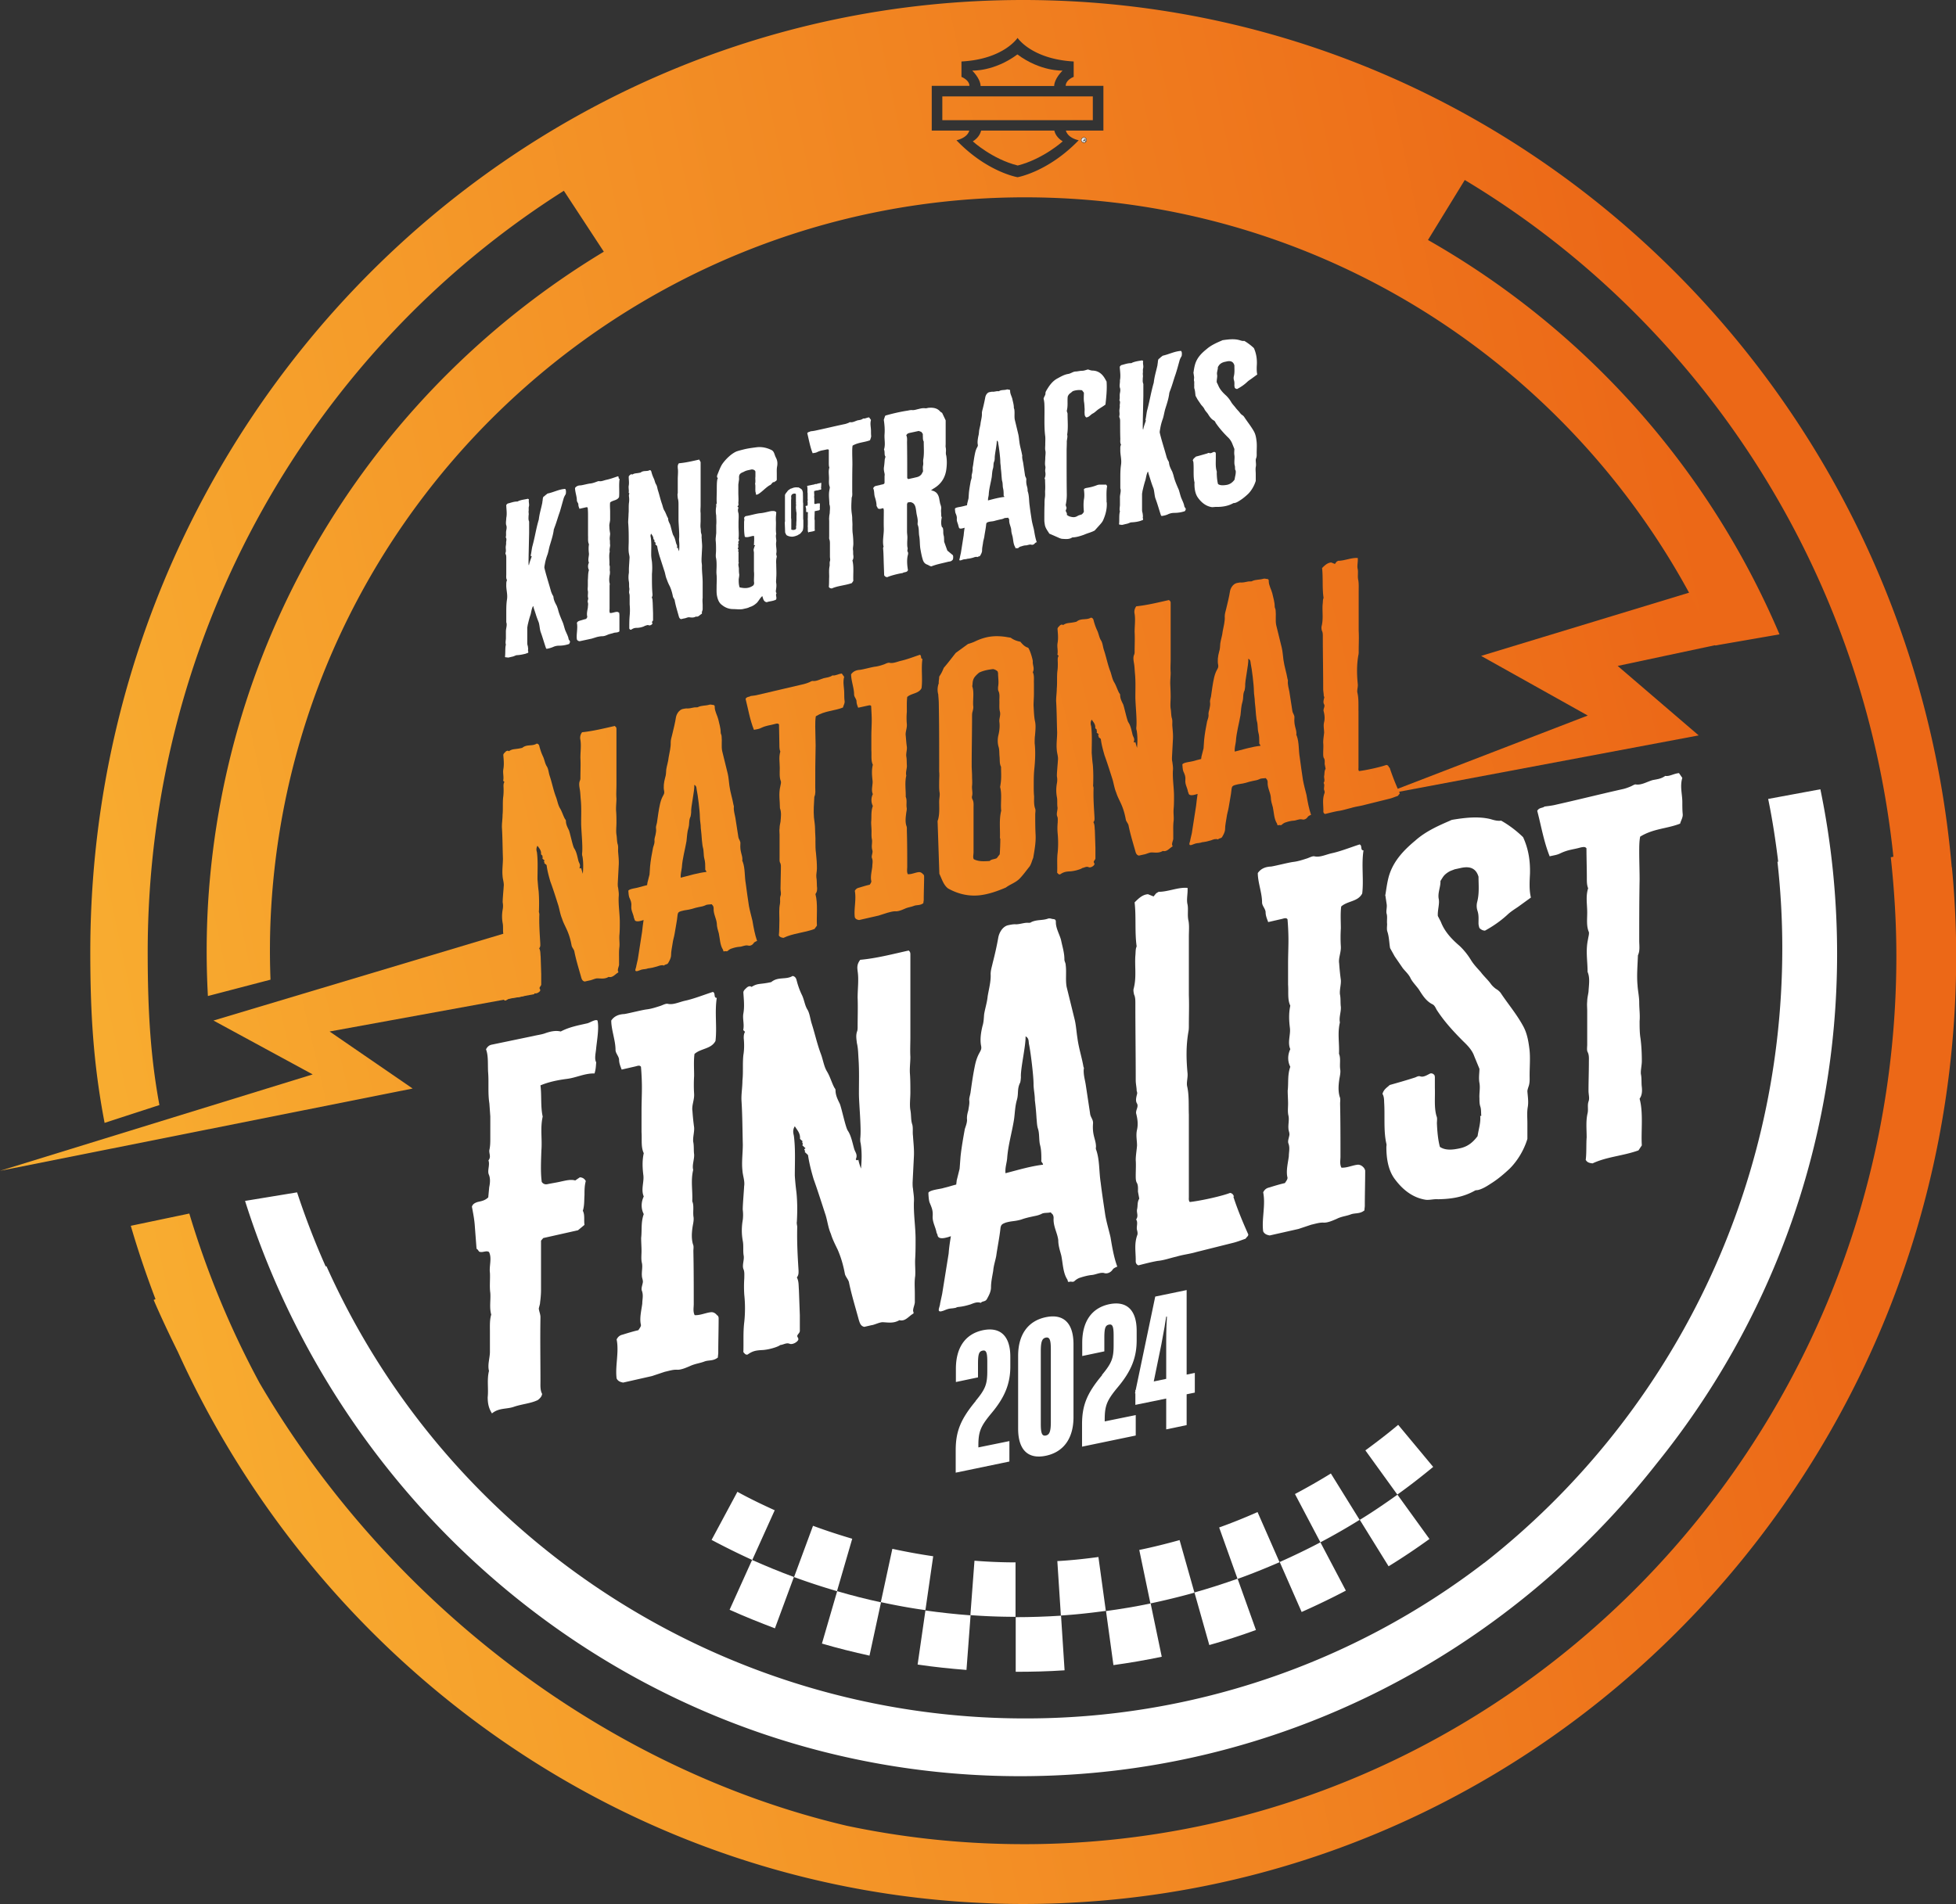 <svg id="Calque_2" xmlns="http://www.w3.org/2000/svg" xmlns:xlink="http://www.w3.org/1999/xlink" viewBox="0 0 105.28 102.5"><rect x="0" y="0" width="105.28" height="102.5" fill="#333333" stroke="none"/><defs><linearGradient id="Dégradé_sans_nom_48" x1="90.26" y1="35.89" x2="5.59" y2="55.93" gradientUnits="userSpaceOnUse"><stop offset="0" stop-color="#ec6817"/><stop offset="1" stop-color="#f8ac30"/></linearGradient><linearGradient id="Dégradé_sans_nom_48-2" x1="90.92" y1="38.69" x2="6.25" y2="58.73" xlink:href="#Dégradé_sans_nom_48"/><linearGradient id="Dégradé_sans_nom_48-3" x1="89.44" y1="32.45" x2="4.78" y2="52.49" xlink:href="#Dégradé_sans_nom_48"/><linearGradient id="Dégradé_sans_nom_48-4" x1="89.45" y1="32.5" x2="4.79" y2="52.54" xlink:href="#Dégradé_sans_nom_48"/><linearGradient id="Dégradé_sans_nom_48-5" x1="89.47" y1="32.54" x2="4.8" y2="52.58" xlink:href="#Dégradé_sans_nom_48"/><linearGradient id="Dégradé_sans_nom_48-6" x1="89.47" y1="32.56" x2="4.8" y2="52.6" xlink:href="#Dégradé_sans_nom_48"/><linearGradient id="Dégradé_sans_nom_48-7" x1="89.48" y1="32.61" x2="4.81" y2="52.65" xlink:href="#Dégradé_sans_nom_48"/><linearGradient id="Dégradé_sans_nom_48-8" x1="89.51" y1="32.71" x2="4.84" y2="52.75" xlink:href="#Dégradé_sans_nom_48"/><linearGradient id="Dégradé_sans_nom_48-9" x1="89.52" y1="32.76" x2="4.85" y2="52.8" xlink:href="#Dégradé_sans_nom_48"/><linearGradient id="Dégradé_sans_nom_48-10" x1="89.52" y1="32.79" x2="4.85" y2="52.83" xlink:href="#Dégradé_sans_nom_48"/><linearGradient id="Dégradé_sans_nom_48-11" x1="84.82" y1="-2.28" x2="-2.8" y2="15.98" xlink:href="#Dégradé_sans_nom_48"/><linearGradient id="Dégradé_sans_nom_48-12" x1="85.58" y1="1.35" x2="-2.05" y2="19.61" xlink:href="#Dégradé_sans_nom_48"/><linearGradient id="Dégradé_sans_nom_48-13" x1="94.28" y1="43.08" x2="6.65" y2="61.35" xlink:href="#Dégradé_sans_nom_48"/><linearGradient id="Dégradé_sans_nom_48-14" x1="85.19" y1="-.51" x2="-2.43" y2="17.75" xlink:href="#Dégradé_sans_nom_48"/><style>.cls-14{stroke-width:0;fill:#fff}</style></defs><g id="Calque_1-2"><path fill="url(#Dégradé_sans_nom_48)" stroke-width="0" d="M74.36 42.8l17.07-3.21-4.36-3.74 7.33-1.56-1.23-3.07-13.45 4.09 5.74 3.21-11.1 4.28z"/><path fill="url(#Dégradé_sans_nom_48-2)" stroke-width="0" d="M0 63.03l22.21-4.43-4.47-3.07 11.02-2.01-.01-3.75-17.26 5.17 5.34 2.9L0 63.03z"/><path class="cls-14" d="M75.25 76.71c-.57.48-1.16.93-1.76 1.37l1.72 2.38c.66-.47 1.3-.97 1.93-1.49l-1.88-2.26zm-3.61 2.61c-.63.39-1.28.76-1.94 1.11l1.37 2.6c.72-.38 1.42-.78 2.11-1.21l-1.55-2.5zm-3.95 2.08c-.68.3-1.37.58-2.07.83l.99 2.77c.76-.27 1.52-.58 2.26-.9l-1.18-2.69zm-4.2 1.51c-.72.2-1.44.38-2.17.53l.6 2.88c.8-.17 1.58-.36 2.37-.58l-.8-2.83zm-4.36.91c-.74.1-1.48.18-2.22.22l.19 2.93c.81-.05 1.62-.14 2.42-.25l-.4-2.91zm-4.45.29c-.74 0-1.49-.03-2.23-.09l-.22 2.93c.81.06 1.62.09 2.43.09V84.1zm-4.45-.33a32.7 32.7 0 01-2.2-.4l-.62 2.87c.79.17 1.59.32 2.4.43l.42-2.91zm-4.35-.94c-.71-.21-1.42-.44-2.12-.7l-1.02 2.76c.76.28 1.53.53 2.31.76l.82-2.82zm-4.19-1.54c-.68-.31-1.35-.63-2-.99L38.3 82.9c.72.38 1.44.74 2.19 1.08l1.21-2.68zm33.52-.83c-.66.47-1.33.93-2.02 1.35l1.55 2.5c.75-.46 1.48-.95 2.2-1.47l-1.72-2.38zm-4.14 2.56c-.72.38-1.45.73-2.19 1.06l1.18 2.69c.81-.36 1.6-.74 2.38-1.15l-1.37-2.6z"/><path class="cls-14" d="M66.61 84.99c-.76.27-1.54.52-2.32.74l.8 2.83c.85-.24 1.69-.51 2.51-.81l-.99-2.77zm-4.68 1.33c-.8.17-1.6.3-2.4.41l.4 2.91c.87-.12 1.74-.27 2.6-.45l-.6-2.88zm-4.83.66c-.81.05-1.62.08-2.43.08V90c.87 0 1.75-.02 2.63-.08l-.19-2.93zm-4.87-.02c-.81-.06-1.62-.15-2.42-.26l-.42 2.91c.87.13 1.75.22 2.63.29l.22-2.93zm-4.81-.7c-.79-.17-1.58-.37-2.36-.6l-.82 2.82c.85.25 1.7.46 2.56.65l.62-2.87zm-4.68-1.36c-.76-.28-1.51-.59-2.26-.92l-1.21 2.68c.8.36 1.62.69 2.44 1l1.02-2.76z"/><path d="M33.1 39.1c.08.04.08.11.08.15v3.02c0 .23-.02.47 0 .72 0 .2-.03.43-.02.65.02.22.02.44.02.65s-.03.44 0 .64c.03.17.02.34.06.5.05.13.02.29.03.43.02.25.05.49.03.76l-.05.95c0 .08 0 .16.02.22.02.17.05.32.03.49-.02.47.06.91.06 1.36 0 .23 0 .47-.02.69-.02.22.02.44 0 .64-.03.23-.02.43-.02.65v.33c-.02.11-.08.22-.06.33.02.01.02.03.02.07-.17.09-.3.3-.52.24-.22.13-.42.08-.61.08-.12 0-.31.1-.41.11l-.27.06c-.14-.03-.17-.16-.2-.27-.13-.46-.27-.91-.36-1.37-.03-.1-.11-.18-.14-.28-.06-.33-.14-.61-.27-.89-.09-.2-.19-.38-.25-.58-.09-.21-.13-.46-.19-.68-.14-.44-.28-.89-.44-1.32-.08-.28-.16-.56-.2-.88l-.13-.11c.06-.05-.08-.08.03-.13l-.13-.11c.06-.06-.03-.09.02-.14l-.09-.09c.02-.21-.09-.31-.19-.46-.09.15-.05.28-.03.35.06.47.03.96.03 1.45.02.22.03.42.06.63.03.35.03.7.02 1.06-.02.07.02.14.02.2-.02.54.02 1.04.05 1.57 0 .08.02.17-.06.26.08.14.06.3.08.45l.03.93v.58c-.02.08-.08.11-.09.18 0 .05.06.08.03.15-.05.09-.22.17-.31.13-.13-.05-.22.03-.34.05-.06.06-.42.17-.67.18-.2.01-.33.03-.52.16-.08.02-.11-.04-.16-.09.02-.36-.02-.72.03-1.1.03-.32.03-.66 0-.99-.02-.2-.02-.4 0-.61 0-.13.02-.24-.03-.34-.05-.15.03-.32.02-.47-.03-.16 0-.38-.03-.54-.05-.26-.05-.51 0-.78a.97.97 0 000-.34c-.02-.09.05-.78.05-.87.03-.19-.05-.38-.06-.58-.03-.31.02-.63.02-.94-.02-.53-.02-1.06-.05-1.6-.02-.23.03-.49.03-.74.03-.3 0-.61.03-.93.03-.2.03-.41.02-.61 0-.08 0-.16.05-.23-.03-.04-.08-.06-.06-.1.03-.21-.03-.38 0-.58.05-.26.02-.52 0-.77 0-.08.08-.13.13-.19.06-.05.13-.06.17-.02.23-.15.3-.08.72-.18.25-.21.53-.07.78-.23.08.01.13.07.14.14.05.19.11.37.19.54.09.18.11.4.22.56.08.14.09.32.14.48.13.38.2.77.34 1.14.08.2.11.44.22.62s.17.4.27.58c.02.03.05.05.05.1 0 .19.08.34.16.5.06.14.2.83.28.97.13.19.17.43.23.67.03.13.14.22.06.39.02.03.05.05.09 0 .02.09.05.19.09.32.03-.35.03-.65-.02-.94-.02-.04-.02-.11-.02-.15.05-.37-.05-1.27-.05-1.65 0-.41.02-.83-.02-1.25-.02-.2-.02-.4-.06-.6-.02-.14-.05-.29.02-.44.02-.05.02-.11.02-.16 0-.34.02-.71 0-1.05 0-.33.05-.67 0-.97a.481.481 0 01.09-.41c.59-.06 1.19-.21 1.77-.34z" fill="url(#Dégradé_sans_nom_48-3)" stroke-width="0"/><path d="M40.73 50.66c-.06.03-.14.06-.17.12-.09.13-.23.15-.31.12-.16-.03-.31.07-.45.07-.13.01-.27.04-.41.09-.06.01-.16.07-.22.13-.06.05-.11 0-.17.02-.09.04-.06-.05-.09-.09-.16-.25-.16-.59-.22-.87-.05-.18-.11-.35-.11-.55-.03-.27-.19-.51-.17-.81 0-.05-.02-.12-.06-.16-.03-.02-.03-.06-.06-.05-.11.02-.23 0-.33.06-.14.06-.2.06-.34.09-.13.03-.27.06-.38.1-.25.07-.34.05-.58.12-.13.04-.17.07-.19.2-.03.34-.11.68-.16 1.02-.03.18-.09.35-.11.53-.03.21-.08.41-.08.61 0 .16-.08.3-.16.44-.06.09-.16.05-.22.13-.13-.05-.25.01-.38.05-.39.12-.47.08-.53.12-.2.05-.2 0-.44.1-.09.04-.17.05-.19 0-.02-.06.05-.18.05-.26l.08-.35.23-1.48c.02-.21.05-.42.08-.63-.16.05-.47.15-.49-.05 0 0-.02-.04-.03-.07-.03-.21-.16-.39-.14-.61.02-.21-.03-.31-.11-.49-.03-.07-.05-.3-.05-.36.06-.11.47-.14.56-.18.16-.04.31-.09.45-.12 0-.05.02-.1.02-.14l.11-.43.03-.44c.03-.32.09-.66.16-1.01.03-.1.08-.22.08-.33-.02-.12.02-.24.05-.35.02-.11.05-.23.03-.35-.02-.09.03-.2.05-.31.05-.34.09-.68.17-1.03.11-.46.25-.46.22-.66-.05-.22-.02-.48.05-.73.05-.15.05-.29.06-.44.03-.21.11-.43.13-.66.05-.28.12-.54.11-.81 0-.14.05-.28.08-.41.09-.37.16-.66.2-.92.03-.19.17-.41.36-.46.09-.02.19-.04.28-.03.16 0 .31-.07.45-.06.05 0 .08 0 .11-.02.2-.09.39-.06.59-.12.08-.03.14.01.22.01.08.01.08.06.08.12 0 .22.14.45.19.65.05.24.13.46.13.71 0 .08.05.13.05.21.03.26-.02.54.03.79l.3 1.22c.05.21.06.44.09.65.05.37.16.68.22 1.03 0 .03.03.06.02.11-.02.21.05.4.08.58l.16 1.03c.02.15.13.22.11.38-.03.44.11.57.11.85-.02.05 0 .09.02.12.13.36.09.78.16 1.17.05.4.11.79.17 1.2.05.27.13.54.19.8.06.36.13.74.25 1.09zm-2.71-3.72c0-.08-.08-.09-.06-.17 0-.19 0-.38-.05-.55-.05-.19-.02-.42-.08-.61-.03-.12-.03-.24-.05-.37-.02-.23-.03-.45-.06-.66 0-.22-.05-.4-.05-.6 0-.3-.11-1.2-.17-1.46-.02-.11 0-.2-.13-.27.02.34-.19 1.18-.17 1.49 0 .02-.02.19-.03.21-.11.23-.05.37-.11.6-.08.25-.08.49-.11.73-.08.47-.22.94-.25 1.42-.02.18-.08.35-.06.55.47-.12.92-.26 1.38-.31z" fill="url(#Dégradé_sans_nom_48-4)" stroke-width="0"/><path d="M45.44 36.42c-.09.32 0 .59 0 .89 0 .14 0 .3.02.43.02.12-.06.23-.09.35-.49.19-.97.17-1.46.47-.03.18-.03.37-.03.56 0 .34.02.67.02 1.01-.02.76-.02 1.49-.02 2.24 0 .17.03.35-.05.53-.02.38-.05.75-.02 1.1.02.22.06.41.06.63s.03.45.02.67c0 .2 0 .44.03.63.03.28.05.54.05.82 0 .16-.05.34-.03.48.03.17.02.33.03.48.02.14.02.29-.08.42.14.52.05 1.19.08 1.7l-.13.18c-.56.21-1.16.23-1.67.48-.14-.02-.2-.05-.25-.13.03-.24.02-.58.03-.82 0-.3-.03-.59.03-.88.03-.15-.02-.28.03-.43.05-.12 0-.25 0-.39 0-.34.02-.69.02-1.05 0-.13.02-.25-.05-.36-.03-.07-.02-.18-.02-.26v-1.24c0-.11-.02-.23 0-.34 0-.13.03-.24.05-.35.02-.25.06-.5-.03-.73 0-.39-.08-.76.02-1.18.02-.1.05-.2.03-.27-.09-.21-.06-.47-.06-.72 0-.3-.06-.58.03-.88-.05-.11-.05-.24-.05-.37 0-.38-.02-.73-.02-1.09-.05-.07-.13-.05-.2-.03-.31.09-.45.07-.77.22-.11.06-.23.07-.38.1-.22-.55-.31-1.12-.45-1.67.08-.13.2-.09.27-.15.16-.02.28-.03.42-.07.88-.2 1.56-.37 2.44-.57.09-.02.2-.06.3-.1.06-.03.13-.07.17-.07.2.03.41-.09.61-.15.16-.04.31-.04.47-.15.16.03.3-.08.5-.1l.12.17z" fill="url(#Dégradé_sans_nom_48-5)" stroke-width="0"/><path d="M49.71 47.08s.03.06.03.09c0 .42-.02.85-.02 1.27 0 .06-.02.11-.02.18-.17.13-.33.09-.49.14-.17.07-.34.08-.53.17-.14.06-.31.13-.45.13-.16-.01-.31.04-.47.08l-.47.15-1.05.24c-.11-.02-.19-.05-.23-.15-.06-.44.09-.96 0-1.42.05-.1.13-.15.22-.17.17-.05.42-.13.58-.16.05-.07.09-.13.09-.19-.06-.24.02-.52.05-.78 0-.16.05-.31-.02-.47-.03-.09.02-.19.03-.3.02-.08-.03-.17-.03-.24-.02-.15.03-.32 0-.47-.03-.13-.02-.29-.02-.44 0-.16-.02-.32-.02-.48.03-.29-.02-.56.09-.87a.718.718 0 010-.64c-.11-.24.02-.52-.02-.76-.03-.28-.05-.54.02-.82-.11-.23-.06-.5-.08-.77v-.78c0-.28.02-.57.02-.85 0-.25-.02-.51-.03-.76-.05-.07-.13-.03-.2-.02l-.5.11c-.05-.13-.09-.23-.09-.37-.02-.12-.13-.22-.13-.35 0-.34-.16-.73-.16-1.08.13-.18.31-.23.48-.24.17-.02.64-.15.81-.17s.33-.07.5-.13c.09-.04.19-.09.27-.08.2.05.42-.06.64-.11.31-.07.7-.22 1-.32.11.04.02.22.14.22-.08.52.02 1.08-.05 1.58-.16.3-.53.26-.77.47-.03.26-.02.54-.02.8-.02.22-.02.44 0 .66s-.09.43-.06.62c.02.2.03.4.06.6.02.17-.05.34-.03.52.03.15.02.31.03.46.02.18-.08.39-.03.57-.09.4-.02.76-.03 1.15.08.17.02.39.05.58.02.11-.02.22-.03.34-.03.23-.05.45.02.65.03.07.02.17.02.25.02.64.02 1.3.02 1.94 0 .13-.03.27.03.4.2.02.42-.1.61-.11.11 0 .17.07.22.12z" fill="url(#Dégradé_sans_nom_48-6)" stroke-width="0"/><path d="M54.93 34.56c.11.13.23.26.41.31.12.16.25.66.25.73-.02.21.11.37 0 .59.09.18.05.4.06.6v.58c0 .2-.02.41-.02.61.02.29.02.58.08.86.05.22.02.48 0 .74-.02.14-.02.29-.02.43.05.43.03.93-.02 1.4-.03.3-.03.62-.03.93 0 .17 0 .34.02.53 0 .22-.02.46.06.67.03.09 0 .2 0 .31 0 .36 0 .72.02 1.09.02.39-.05.79-.13 1.25-.05.09-.11.37-.22.49-.17.21-.33.44-.53.64-.22.21-.48.28-.72.46-.47.2-.95.37-1.44.42-.61.06-1.17-.09-1.67-.37-.25-.19-.33-.5-.47-.79l-.09-2.69c0-.08-.02-.15.02-.22.09-.33.06-.66.06-.98 0-.17.05-.34.02-.5-.03-.18-.02-.39-.02-.58 0-.17.02-.35 0-.53v-.52c0-1.05 0-2.08-.02-3.13 0-.17-.02-.34-.03-.51a.96.96 0 01.03-.6c-.02-.06.03-.27.02-.35.13-.2.16-.27.25-.48.2-.23.39-.48.64-.8l.66-.48c.13-.04.23-.07.36-.13.56-.27 1.03-.34 1.63-.26l.31.05c.16.12.33.18.53.22zm-1.11 10.57c.02-.49-.05-.96.06-1.45.02-.05 0-.09 0-.13-.02-.4.05-.81-.05-1.18 0-.03.02-.08.02-.13.06-.33.03-.65.03-.96-.09-.17-.06-.36-.08-.55-.02-.18 0-.38-.06-.55-.05-.19-.05-.41 0-.61.06-.25.08-.49.05-.71-.02-.18.08-.36.03-.55-.05-.18-.02-.4-.03-.6 0-.17.03-.35-.05-.51-.03-.06-.02-.15-.02-.22.05-.26 0-.49 0-.74 0-.03-.02-.06-.02-.09a.46.46 0 00-.25-.13c-.25.03-.5.07-.75.19-.13.11-.23.21-.28.3-.09.18-.06.3-.09.43.11.32.03.7.05 1.04.02.11 0 .2-.03.32-.03.09-.03.18-.03.26 0 .88-.02 1.77-.02 2.65 0 .19.02.37.02.56s.02.36 0 .53c-.02.19.05.37 0 .56-.02.05 0 .13.02.17.08.14.06.3.06.46v2.38c0 .14-.05.31.02.39.27.13.55.11.85.09.09-.1.23-.08.38-.15l.16-.21c.02-.32.03-.59.03-.85z" fill="url(#Dégradé_sans_nom_48-7)" stroke-width="0"/><path d="M62.93 32.32c.08.04.08.11.08.15v3.02c0 .23-.02.47 0 .72 0 .2-.03.43-.02.65s.02.44.02.65-.03.45 0 .64c.03.17.02.34.06.5.05.13.02.29.03.43.02.25.05.49.03.76l-.05.95c0 .08 0 .16.02.22.02.17.05.32.03.49-.02.47.06.91.06 1.36 0 .23 0 .47-.02.69-.02.22.02.44 0 .64-.03.23-.02.43-.02.65v.33c-.02.11-.08.22-.06.33.02.01.02.03.02.07-.17.09-.3.3-.52.24-.22.13-.42.08-.61.08-.12 0-.31.1-.41.11l-.27.06c-.14-.03-.17-.16-.2-.27-.13-.46-.27-.91-.36-1.37-.03-.1-.11-.18-.14-.28-.06-.33-.14-.61-.27-.89-.09-.2-.19-.38-.25-.58-.09-.21-.13-.46-.19-.68-.14-.44-.28-.89-.44-1.33-.08-.28-.16-.56-.2-.88l-.13-.11c.06-.05-.08-.08.03-.13l-.13-.11c.06-.06-.03-.09.02-.14l-.09-.09c.02-.21-.09-.31-.19-.46-.09.15-.05.28-.03.35.06.47.03.96.03 1.45.02.22.03.42.06.63.03.35.03.7.02 1.06-.02.07.02.14.02.2-.02.54.02 1.04.05 1.57 0 .08.02.17-.06.26.08.14.06.3.08.45l.03.93v.58c-.02.08-.08.11-.09.18 0 .05.06.08.03.15-.05.09-.22.18-.31.13-.12-.05-.22.03-.34.05-.06.06-.42.17-.67.18-.2.01-.33.03-.52.16-.08.02-.11-.04-.16-.09.02-.36-.02-.72.03-1.1.03-.32.03-.66 0-.99-.02-.2-.02-.4 0-.61 0-.13.02-.24-.03-.34-.05-.15.03-.32.02-.47-.03-.17 0-.38-.03-.54-.05-.26-.05-.51 0-.78a.97.97 0 000-.34c-.02-.09.05-.78.05-.87.03-.2-.05-.38-.06-.58-.03-.31.02-.63.02-.94-.02-.53-.02-1.06-.05-1.6-.02-.23.03-.49.03-.74.03-.3 0-.61.03-.93.03-.19.03-.41.02-.61 0-.08 0-.16.05-.23-.03-.04-.08-.06-.06-.1.03-.21-.03-.38 0-.58.05-.26.02-.52 0-.77 0-.08.08-.13.13-.19.06-.05.12-.06.17-.02.23-.15.3-.08.72-.18.25-.21.53-.07.78-.22.08.01.13.07.14.14.05.19.11.37.19.54.09.18.11.4.22.56.08.14.09.32.14.48.13.38.2.77.34 1.14.08.2.11.44.22.62s.17.4.27.58c.02.03.05.05.05.1 0 .19.08.34.16.5.06.14.2.83.28.97.13.19.17.43.23.67.03.13.14.22.06.39.02.03.05.05.09 0 .02.09.05.19.09.32.03-.35.03-.65-.02-.94-.02-.04-.02-.11-.02-.15.05-.37-.05-1.27-.05-1.65 0-.41.02-.83-.02-1.25-.02-.2-.02-.4-.06-.6-.02-.14-.05-.29.02-.44.02-.05.02-.11.02-.16 0-.34.02-.71 0-1.05 0-.33.05-.67 0-.97a.481.481 0 01.09-.41c.59-.06 1.19-.21 1.77-.34z" fill="url(#Dégradé_sans_nom_48-8)" stroke-width="0"/><path d="M70.55 43.87c-.06.03-.14.06-.17.12-.09.13-.23.15-.31.12-.16-.03-.31.07-.45.07-.13.01-.27.04-.41.09-.06.01-.16.07-.22.13-.06.05-.11 0-.17.02-.09.04-.06-.05-.09-.09-.16-.25-.16-.59-.22-.87-.05-.18-.11-.35-.11-.55-.03-.27-.19-.51-.17-.81 0-.05-.02-.12-.06-.16-.03-.02-.03-.06-.06-.05-.11.02-.23 0-.33.06-.14.06-.2.06-.34.09-.13.03-.27.06-.38.1-.25.07-.34.05-.58.12-.13.04-.17.07-.19.2-.03.34-.11.68-.16 1.02-.03.18-.09.35-.11.53-.03.21-.08.41-.08.61 0 .16-.08.3-.16.44-.06.09-.16.05-.22.13-.13-.05-.25 0-.38.05-.39.12-.47.08-.53.12-.2.05-.2 0-.44.1-.09.04-.17.06-.19 0-.02-.06.05-.18.05-.26l.08-.35.23-1.48c.02-.21.05-.42.08-.63-.16.05-.47.15-.49-.05 0 0-.02-.04-.03-.07-.03-.21-.16-.39-.14-.61.02-.21-.03-.31-.11-.49-.03-.07-.05-.3-.05-.37.06-.11.47-.14.56-.17.16-.04.31-.09.45-.12 0-.05.02-.1.02-.14l.11-.43.03-.44c.03-.32.09-.66.16-1.01.03-.1.08-.22.08-.33-.02-.12.02-.24.05-.35.02-.11.05-.23.03-.35-.02-.09.03-.2.05-.31.05-.34.09-.68.17-1.03.11-.46.25-.46.22-.66-.05-.22-.02-.48.05-.73.05-.15.05-.29.06-.44.03-.21.11-.43.13-.65.05-.28.13-.54.11-.81 0-.14.05-.28.08-.41.09-.37.16-.66.2-.92.03-.2.17-.41.36-.46.09-.02.19-.04.28-.03.16 0 .31-.07.45-.06.05 0 .08 0 .11-.02.2-.09.39-.06.59-.12.08-.03.14.01.22.01.08.01.08.06.08.12 0 .22.14.45.19.65.05.24.13.46.13.71 0 .08.05.13.05.21.03.26-.02.54.03.79l.3 1.22c.05.21.06.44.09.65.05.36.16.68.22 1.03 0 .03.03.06.02.11-.02.21.05.4.08.58l.16 1.03c.02.15.13.22.11.38-.03.44.11.57.11.85-.02.05 0 .09.02.12.13.36.09.78.16 1.17.05.4.11.79.17 1.2.05.27.12.53.19.8.06.36.13.74.25 1.09zm-2.71-3.72c0-.08-.08-.09-.06-.17 0-.19 0-.38-.05-.55-.05-.19-.02-.42-.08-.61-.03-.12-.03-.24-.05-.37-.02-.23-.03-.45-.06-.66 0-.22-.05-.4-.05-.6 0-.3-.11-1.2-.17-1.46-.02-.11 0-.2-.13-.27.02.34-.19 1.18-.17 1.49 0 .02-.02.19-.03.21-.11.23-.05.37-.11.6-.08.25-.08.49-.11.73-.08.47-.22.94-.25 1.42-.02.18-.08.35-.06.55.47-.12.92-.26 1.38-.31z" fill="url(#Dégradé_sans_nom_48-9)" stroke-width="0"/><path d="M74.79 41.31c.16.48.34.94.55 1.39 0 .02-.02.04-.02.05-.03.02-.06.08-.09.1-.16.05-.31.12-.45.15l-1.33.33c-.25.07-.49.09-.74.17-.22.05-.45.13-.69.16-.23.04-.49.11-.7.16-.11-.05-.09-.14-.09-.2 0-.31-.06-.6.06-.92.02-.05 0-.13-.02-.17-.03-.12.05-.28-.03-.38.09-.13.02-.24.03-.37.03-.13 0-.27.08-.39l-.05-.26c0-.11.02-.24-.05-.33-.03-.07-.03-.16-.03-.24 0-.2.02-.39 0-.58 0-.17.03-.35.05-.53 0-.19-.05-.38 0-.58.05-.21.02-.41-.03-.6-.02-.12.09-.24.03-.35-.06-.1-.03-.21 0-.34.02-.03 0-.08-.02-.12 0-.13-.03-.24-.03-.38 0-.94-.02-1.86-.02-2.8 0-.13 0-.23-.05-.33a.55.55 0 01-.02-.22c.11-.42.03-.81.06-1.2.02-.11 0-.23.05-.34-.08-.53-.02-1.08-.08-1.61.14-.14.28-.28.49-.3l.2.08.09-.12s.08-.05.09-.05c.34 0 .72-.18 1.05-.15.02.22-.05.42 0 .61.03.18-.02.4.03.59.03.18.02.37.02.58v2.14c.02.37 0 .74 0 1.1 0 .08 0 .16-.02.22-.09.54-.08 1.03-.03 1.54.02.15-.05.34-.02.47.08.33.05.69.06 1.03v2.99c0 .08-.02.14.03.2.42-.05 1.17-.22 1.47-.33.08.01.13.07.14.14z" fill="url(#Dégradé_sans_nom_48-10)" stroke-width="0"/><path class="cls-14" d="M29.12 69.45c0 .21-.02.44-.05.66 0 .11-.05.22-.07.34.02.16.09.3.09.46-.02 1.16 0 2.31 0 3.44 0 .25-.02.49.09.69-.02.12-.07.2-.23.33-.37.18-.81.21-1.25.35-.42.16-.83.05-1.22.37-.18-.28-.23-.55-.23-.87.05-.47-.05-.94.07-1.42-.09-.32.05-.7.05-1.03v-1.04c0-.32-.02-.66.07-.96-.11-.39-.02-.78-.05-1.17-.05-.36 0-.72-.02-1.08-.05-.36.12-.79-.05-1.12-.16-.1-.35.06-.53-.02-.05-.06-.09-.14-.14-.15l-.09-1.18c-.02-.36-.09-.72-.16-1.09.05-.15.16-.2.3-.25.21-.05.39-.07.58-.25l.05-.54c.05-.24.07-.48-.02-.69-.09-.21.07-.52-.02-.76.16-.2.02-.37.05-.56.05-.22.05-.43.05-.66V60.1l-.05-.7c-.09-.56-.02-1.15-.07-1.71-.02-.43.02-.86-.11-1.2.09-.18.21-.23.3-.25l2.26-.47c.21-.05.39-.07.58-.13.3-.11.6-.18.88-.11.48-.25.95-.33 1.43-.44.14-.03.44-.24.55-.15.09.37-.02 1.02-.07 1.47-.02.28-.11.58 0 .78-.02.24-.02.37-.09.6-.51-.02-.99.23-1.48.29-.46.06-.95.15-1.43.35.07.54 0 1.13.12 1.68-.14.63-.02 1.2-.07 1.82-.02.58-.05 1.19.02 1.7.09.12.19.14.3.12.23-.05.46-.08.72-.14.28-.06.55-.13.78-.06l.25-.17c.16.01.25.08.32.2-.07.25-.07.5-.07.75-.02.28 0 .58-.09.85.12.23.05.5.09.76l-.35.29-1.87.42-.12.14v2.65zm9.51 1.37s.05.08.05.13c0 .62-.02 1.25-.02 1.87 0 .09-.02.17-.02.26-.25.2-.48.13-.71.21-.25.1-.51.12-.79.25-.21.09-.46.2-.67.2-.23-.02-.46.06-.69.11l-.69.23-1.55.35c-.16-.03-.28-.08-.35-.22-.09-.65.14-1.42 0-2.1.07-.15.18-.23.32-.26.25-.08.62-.19.85-.24.07-.11.14-.19.14-.28-.09-.35.02-.77.07-1.15 0-.23.07-.45-.02-.69-.05-.13.02-.28.05-.45.02-.12-.05-.24-.05-.36-.02-.23.05-.47 0-.69-.05-.2-.02-.43-.02-.64 0-.23-.02-.48-.02-.71.05-.43-.02-.83.14-1.28-.14-.27-.16-.61 0-.95-.16-.36.02-.77-.02-1.13-.05-.4-.07-.79.02-1.2-.16-.33-.09-.74-.12-1.13V59.8c0-.42.02-.84.02-1.25 0-.37-.02-.76-.05-1.12-.07-.1-.18-.05-.3-.02l-.74.17c-.07-.19-.14-.34-.14-.55-.02-.18-.19-.33-.19-.51 0-.51-.23-1.08-.23-1.58.18-.27.46-.34.71-.35.25-.04.95-.22 1.2-.25s.49-.11.74-.19c.14-.05.28-.13.39-.11.3.07.62-.1.95-.17.46-.1 1.04-.33 1.48-.47.16.06.02.32.21.32-.12.76.02 1.59-.07 2.32-.23.44-.78.39-1.13.7-.05.38-.02.79-.02 1.18-.02.33-.02.65 0 .97.02.32-.14.63-.09.92.02.3.05.59.09.88.02.25-.07.5-.05.77.05.22.02.46.05.68.02.27-.12.58-.05.84-.14.59-.02 1.11-.05 1.69.11.25.02.57.07.86.02.16-.02.33-.05.5-.05.33-.07.66.02.96.05.1.02.25.02.36.02.94.02 1.91.02 2.86 0 .18-.05.4.05.59.3.02.62-.14.9-.16.16 0 .25.1.32.18zm10.26-19.66c.11.07.11.16.11.23v4.45c0 .35-.02.7 0 1.06 0 .3-.05.63-.02.95.02.32.02.64.02.96s-.05.66 0 .95c.05.24.02.5.09.74.07.19.02.43.05.64.02.36.07.72.05 1.12l-.07 1.4c0 .12 0 .23.02.32.02.25.07.47.05.73-.02.7.09 1.34.09 2.01 0 .35 0 .69-.02 1.02-.02.33.02.64 0 .95-.05.33-.02.63-.02.95v.48c-.02.17-.11.33-.09.48.02.02.02.04.02.11-.25.13-.44.45-.76.36-.32.19-.62.12-.9.11-.18 0-.46.15-.6.16l-.39.09c-.21-.04-.25-.24-.3-.39-.18-.67-.39-1.34-.53-2.03-.05-.15-.16-.26-.21-.41-.09-.49-.21-.9-.39-1.32-.14-.29-.28-.56-.37-.86-.14-.31-.18-.67-.28-1-.21-.64-.42-1.31-.65-1.95-.12-.41-.23-.82-.3-1.29l-.18-.17c.09-.07-.12-.11.05-.19l-.18-.17c.09-.09-.05-.13.02-.21l-.14-.13c.02-.31-.14-.45-.28-.68-.14.22-.07.41-.05.52.09.7.05 1.42.05 2.14.02.32.05.61.09.92.05.52.05 1.03.02 1.56-.02.1.02.2.02.29-.02.79.02 1.54.07 2.32 0 .11.02.25-.09.39.11.2.09.44.11.67l.05 1.37v.85c-.02.12-.12.16-.14.26 0 .07.09.12.05.22-.07.13-.32.26-.46.2-.18-.07-.32.05-.51.07-.09.09-.62.26-.99.27-.3.02-.48.04-.76.24-.12.03-.16-.06-.23-.13.02-.54-.02-1.06.05-1.63.05-.47.05-.98 0-1.45-.02-.3-.02-.59 0-.9 0-.18.02-.35-.05-.5-.07-.21.05-.47.02-.7-.05-.24 0-.55-.05-.8-.07-.38-.07-.75 0-1.15.02-.17.02-.35 0-.51-.02-.13.07-1.15.07-1.28.05-.29-.07-.56-.09-.86-.05-.45.02-.93.02-1.39-.02-.78-.02-1.56-.07-2.36-.02-.34.05-.73.05-1.09.05-.45 0-.9.05-1.37.05-.29.05-.61.02-.91 0-.11 0-.23.07-.34-.05-.06-.12-.09-.09-.14.05-.31-.05-.57 0-.85.07-.39.02-.77 0-1.13 0-.11.11-.19.19-.27.09-.07.18-.09.25-.03.35-.22.44-.12 1.06-.26.37-.31.79-.11 1.15-.33.12.02.18.1.21.21.07.28.16.54.28.79.14.27.16.59.32.83.11.2.14.48.21.71.18.56.3 1.13.51 1.68.11.3.16.66.32.92s.25.59.39.86c.02.04.07.08.07.15 0 .28.12.5.23.73.09.21.3 1.22.42 1.43.19.28.25.63.35.98.05.2.21.32.09.58.02.04.07.08.14.02.02.13.07.28.14.48.05-.52.05-.96-.02-1.38-.02-.06-.02-.16-.02-.23.07-.55-.07-1.88-.07-2.43 0-.6.02-1.23-.02-1.84-.02-.3-.02-.59-.09-.88-.02-.2-.07-.42.02-.65.02-.07.02-.17.02-.24 0-.51.02-1.04 0-1.55 0-.48.07-.98 0-1.43-.02-.18-.05-.36.14-.61.88-.08 1.75-.31 2.61-.5zm11.24 17.03c-.09.04-.21.09-.25.17-.14.19-.35.22-.46.17-.23-.04-.46.1-.67.11-.18.02-.39.07-.6.14-.09.02-.23.1-.32.19-.09.07-.16.01-.25.03-.14.05-.09-.07-.14-.13-.23-.36-.23-.87-.32-1.29-.07-.26-.16-.52-.16-.82-.05-.4-.28-.74-.25-1.19 0-.07-.02-.18-.09-.23-.05-.04-.05-.08-.09-.07-.16.04-.35 0-.49.09-.21.09-.3.09-.51.14-.19.04-.39.09-.55.15-.37.11-.51.07-.85.17-.18.07-.25.1-.28.29-.05.49-.16 1.01-.23 1.51-.05.26-.14.52-.16.78-.05.31-.12.6-.12.9 0 .23-.11.44-.23.65-.09.14-.23.08-.32.19-.19-.07-.37.01-.55.08-.58.18-.69.11-.78.18-.3.07-.3 0-.65.15-.14.05-.25.08-.28 0-.02-.09.07-.27.07-.38l.11-.51.35-2.18c.02-.31.07-.62.12-.93-.23.08-.69.23-.72-.07 0 0-.02-.06-.05-.11-.05-.31-.23-.57-.21-.9.02-.31-.05-.45-.16-.72-.05-.1-.07-.45-.07-.54.09-.16.69-.2.83-.26.23-.05.46-.13.67-.18 0-.07.02-.14.02-.21l.16-.64.05-.66c.05-.47.14-.98.23-1.48.05-.15.12-.33.12-.49-.02-.18.02-.35.07-.52.02-.17.07-.34.05-.52-.02-.13.05-.29.07-.45.07-.5.14-1 .25-1.51.16-.68.37-.68.32-.97-.07-.33-.02-.71.07-1.08.07-.22.07-.43.09-.64.05-.31.16-.64.19-.97.07-.41.18-.8.16-1.19 0-.21.07-.41.11-.6.14-.54.23-.97.3-1.36.05-.29.25-.61.53-.67.14-.03.28-.06.42-.05.23 0 .46-.1.67-.08.07 0 .11 0 .16-.04.3-.14.58-.08.88-.18.12-.05.21.02.32.02.12.02.12.09.12.18 0 .32.21.67.28.95.07.35.18.67.18 1.04 0 .11.07.19.07.31.05.38-.02.79.05 1.17l.44 1.79c.07.31.09.65.14.96.07.54.23 1.01.32 1.52 0 .05.05.08.02.16-.02.31.07.58.11.85l.23 1.52c.02.23.18.33.16.56-.05.66.16.84.16 1.26-.02.07 0 .14.02.18.18.54.14 1.14.23 1.72.07.58.16 1.16.25 1.77.07.4.19.79.28 1.18.09.53.18 1.09.37 1.6zm-3.99-5.48c0-.12-.12-.14-.09-.26 0-.28 0-.55-.07-.81-.07-.28-.02-.62-.12-.9-.05-.17-.05-.36-.07-.54-.02-.34-.05-.66-.09-.97 0-.32-.07-.58-.07-.88 0-.44-.16-1.76-.25-2.16-.02-.16 0-.3-.18-.4.02.5-.28 1.75-.25 2.2 0 .02-.02.28-.05.31-.16.34-.07.55-.16.89-.11.37-.11.72-.16 1.07-.11.7-.32 1.39-.37 2.09-.02.26-.12.51-.09.81.69-.18 1.36-.38 2.03-.46zm10.24 1.7c.23.71.51 1.38.81 2.05 0 .02-.02.05-.02.08-.05.03-.09.11-.14.15-.23.08-.46.17-.67.22l-1.96.49c-.37.11-.72.14-1.08.25-.32.07-.67.2-1.01.23-.35.06-.72.16-1.04.24-.16-.08-.14-.2-.14-.29 0-.46-.09-.88.09-1.36.02-.07 0-.18-.02-.25-.05-.17.07-.41-.05-.57.14-.19.02-.35.05-.54.05-.2 0-.39.12-.58l-.07-.38c0-.16.02-.35-.07-.49-.05-.1-.05-.24-.05-.36 0-.3.02-.58 0-.85 0-.25.05-.52.07-.78 0-.28-.07-.56 0-.85.07-.32.02-.61-.05-.89-.02-.18.14-.35.05-.52-.09-.14-.05-.31 0-.51.02-.05 0-.12-.02-.18 0-.18-.05-.36-.05-.57 0-1.38-.02-2.74-.02-4.12 0-.18 0-.35-.07-.49-.02-.11-.05-.22-.02-.32.16-.61.05-1.19.09-1.77.02-.17 0-.35.07-.5-.11-.78-.02-1.59-.11-2.37.21-.21.42-.42.72-.44l.3.12.14-.17c.07-.04.11-.07.14-.08.51 0 1.06-.26 1.55-.21.02.32-.07.62 0 .9.05.27-.02.58.05.87.05.27.02.55.02.85v3.16c.02.55 0 1.08 0 1.61 0 .12 0 .23-.02.33-.14.79-.12 1.53-.05 2.27.02.23-.07.5-.02.7.11.48.07 1.02.09 1.52v4.41c0 .11-.02.21.05.29.62-.07 1.73-.32 2.17-.49.12.02.18.1.21.21zm7.05-1.51s.05.08.05.13c0 .62-.02 1.25-.02 1.87 0 .09-.02.17-.02.26-.25.2-.48.13-.72.21-.25.1-.51.11-.78.25-.21.09-.46.2-.67.2-.23-.02-.46.06-.69.11l-.69.23-1.55.35c-.16-.03-.28-.08-.35-.22-.09-.65.14-1.42 0-2.1.07-.15.18-.23.32-.26.25-.08.62-.19.85-.24.07-.11.14-.19.14-.29-.09-.35.02-.77.07-1.15 0-.23.07-.45-.02-.69-.05-.13.02-.28.05-.45.02-.12-.05-.24-.05-.36-.02-.22.05-.47 0-.69-.05-.2-.02-.43-.02-.64 0-.23-.02-.48-.02-.71.05-.43-.02-.83.14-1.28-.14-.27-.16-.61 0-.95-.16-.36.02-.77-.02-1.13-.05-.4-.07-.79.02-1.21-.16-.33-.09-.74-.12-1.13v-1.15c0-.42.02-.84.02-1.25 0-.37-.02-.76-.05-1.12-.07-.1-.18-.05-.3-.02l-.74.17c-.07-.19-.14-.34-.14-.55-.02-.18-.19-.33-.19-.51 0-.51-.23-1.08-.23-1.58.19-.27.46-.34.72-.35.25-.04.95-.22 1.2-.25s.49-.11.74-.19c.14-.05.28-.13.39-.11.3.07.62-.1.95-.17.46-.1 1.04-.33 1.48-.47.16.06.02.32.21.32-.12.76.02 1.59-.07 2.32-.23.45-.78.39-1.13.7-.05.38-.02.79-.02 1.18-.02.33-.02.65 0 .97.02.32-.14.63-.09.92.02.3.05.59.09.88.02.25-.07.5-.05.77.05.22.02.46.05.68.02.27-.11.58-.05.84-.14.59-.02 1.11-.05 1.69.11.25.02.57.07.86.02.16-.02.33-.05.5-.05.33-.07.66.02.96.05.1.02.25.02.36.02.94.02 1.91.02 2.86 0 .18-.05.4.05.59.3.02.62-.14.9-.16.16.01.25.1.32.18zm6.3-2.82c-.02-.18 0-.35-.05-.5-.05-.15-.05-.29-.05-.45-.02-.27.05-.54 0-.83-.05-.27 0-.55 0-.76l-.28-.68c-.11-.32-.35-.57-.58-.79-.53-.53-1.04-1.08-1.45-1.72-.05-.1-.11-.23-.21-.28-.35-.17-.55-.5-.74-.8-.14-.2-.32-.37-.44-.59-.09-.21-.28-.38-.42-.55l-.44-.64-.25-.45c-.05-.29-.05-.59-.14-.87-.05-.13-.02-.29-.02-.43-.02-.18.02-.37-.02-.53-.05-.15.02-.33 0-.51l-.07-.47s-.02-.04 0-.07c.05-.31.09-.64.18-.97.23-.81.78-1.4 1.43-1.94.55-.49 1.22-.79 1.87-1.07.05-.03.09-.04.14-.05.67-.11 1.36-.19 2.01-.04.18.05.37.12.6.09.44.25.83.55 1.18.89.28.61.39 1.25.37 1.97-.02.42-.05.86.05 1.28l-.69.5c-.19.13-.39.25-.58.43-.37.34-.78.62-1.2.85-.11 0-.21-.05-.3-.14-.02-.06-.05-.15-.05-.27 0-.21.02-.42-.05-.64a.847.847 0 01-.02-.5c.12-.47.07-.92.07-1.35-.14-.48-.49-.58-.97-.47l-.32.07c-.11.05-.21.07-.32.14-.07.04-.16.11-.21.16-.09.09-.14.19-.23.33.02.3-.16.64-.09.97.05.27-.07.59-.05.91l.16.31c.21.55.6.95 1.02 1.31.23.22.44.48.62.78.14.22.32.41.51.62.16.22.37.4.53.62.07.1.16.19.28.28.12.07.23.16.3.28.39.58.85 1.12 1.2 1.78.18.35.25.73.3 1.11.07.47.02.99.02 1.49 0 .21.02.41-.07.64-.02.07-.05.15-.05.22.02.27.07.56.02.85s-.02.58-.02.86v.85c-.18.6-.53 1.18-.95 1.6-.32.3-.65.58-1.02.81-.21.14-.44.28-.67.34-.07.02-.14 0-.21.05-.65.36-1.32.44-1.96.45-.21-.02-.44.05-.65.03-.74-.11-1.29-.58-1.71-1.16-.32-.46-.42-1.06-.42-1.68 0-.05.02-.12 0-.18-.16-.7-.07-1.48-.12-2.24 0-.16-.02-.34-.09-.44.07-.25.23-.33.39-.48.46-.13.92-.26 1.38-.41.09-.04.16-.08.25-.06.18.07.37-.06.55-.15.09-.02.16.01.23.09 0 .02.02.06.02.11v.58c.02.5-.05 1.05.09 1.52.05.1.02.25.02.39.02.41.05.84.16 1.26.3.21.72.16 1.11.07s.67-.31.92-.65c.05-.36.18-.73.14-1.09zm10.82-18.21c-.14.47 0 .88 0 1.31 0 .21 0 .44.02.64.02.18-.09.34-.14.52-.72.28-1.43.26-2.15.7-.05.26-.05.54-.05.82 0 .51.02.99.02 1.49-.02 1.11-.02 2.2-.02 3.3 0 .25.05.52-.07.78-.02.56-.07 1.1-.02 1.62.02.32.09.6.09.93s.05.66.02.99c0 .3 0 .65.05.94.05.4.07.79.07 1.21 0 .23-.07.5-.05.7.05.24.02.48.05.7.02.2.02.43-.12.63.21.76.07 1.76.12 2.51l-.18.27c-.83.3-1.71.34-2.47.7-.21-.02-.3-.07-.37-.19.05-.36.02-.86.05-1.21 0-.44-.05-.87.05-1.3.05-.22-.02-.41.05-.63.07-.18 0-.37 0-.58 0-.51.02-1.02.02-1.55 0-.18.02-.37-.07-.54-.05-.1-.02-.27-.02-.39v-1.82c0-.16-.02-.34 0-.51 0-.18.05-.36.07-.52.02-.37.09-.74-.05-1.07 0-.58-.11-1.13.02-1.74.02-.14.07-.29.05-.4-.14-.32-.09-.69-.09-1.06 0-.44-.09-.86.05-1.3-.07-.17-.07-.35-.07-.54 0-.55-.02-1.08-.02-1.61-.07-.1-.18-.07-.3-.05-.46.13-.67.11-1.13.33-.16.08-.35.1-.55.15-.32-.8-.46-1.65-.67-2.45.11-.19.3-.14.39-.23.23-.03.42-.05.62-.1 1.29-.29 2.31-.55 3.6-.84.14-.03.3-.09.44-.15.09-.04.19-.11.25-.1.3.05.6-.14.9-.23.23-.05.46-.06.69-.23.23.04.44-.12.74-.15l.18.26z"/><path class="cls-14" d="M79.88 84.14a40.481 40.481 0 01-24.73 8.37c-16.2 0-30.96-9.56-37.58-24.35l-.04.02a42.7 42.7 0 01-1.54-3.99l-2.8.46c5.67 17.94 22.22 30.97 41.72 30.97 13.85 0 26.21-6.58 34.25-16.82 6.07-7.51 9.72-17.06 9.72-27.45 0-2.98-.3-5.96-.9-8.86l-2.81.52c.23 1.11.4 2.24.54 3.38h-.04c.17 1.53.26 3.08.26 4.65 0 13.46-6.29 25.45-16.03 33.09z"/><path d="M56.74 4.63c0-.13.07-.44.45-.83 0 0-1.18.06-2.43-.87-1.25.93-2.43.87-2.43.87.38.39.45.7.45.83h3.95z" fill="url(#Dégradé_sans_nom_48-11)" stroke-width="0"/><path class="cls-14" d="M58.34 7.48h-.04v.06h.04s.04 0 .04-.03-.02-.03-.04-.03z"/><path class="cls-14" d="M58.34 7.41c-.07 0-.13.06-.13.13s.06.13.13.13.13-.06.13-.13-.06-.13-.13-.13zm.05.22v-.06h-.07v.08h-.02v-.18h.07s.04 0 .06.02v.03c0 .02 0 .03-.02.04h.02v.08h-.03z"/><path d="M56.74 7.03h-3.93c-.04.15-.14.39-.45.58 0 0 1.05.96 2.42 1.3 1.37-.35 2.42-1.3 2.42-1.3-.31-.19-.42-.43-.45-.58z" stroke-width="0" fill="url(#Dégradé_sans_nom_48-12)"/><path d="M105.05 46.68C102.78 20.56 81.24 0 55.06 0 27.38 0 4.86 22.99 4.86 51.25c0 3.19.15 5.97.77 9.2 1.04-.34 2.06-.67 2.95-.96-.46-2.49-.63-4.92-.63-8.23 0-17.3 8.97-32.49 22.4-40.99l2.15 3.28c-12 7.24-20.38 20.05-21.3 35.06-.1 1.69-.1 3.36-.01 5.01l3.37-.88c-.05-1.3-.04-2.61.04-3.93C15.97 26.43 35.29 9.33 57.68 10.7c15.62.96 28.65 10.67 34.64 24.05l3.46-.6a44.413 44.413 0 00-18.92-21.23l1.98-3.23c12.58 7.55 21.45 20.9 23.07 36.43l-.14.03c.19 1.75.3 3.52.3 5.32 0 26.36-21.06 47.81-46.95 47.81-3.27 0-6.46-.34-9.54-.99-12.78-3-24.57-11.82-31.61-23.84a48.4 48.4 0 01-3.78-9.12l-3.15.66c.39 1.34.84 2.66 1.33 3.95l-.1.04c.41.95.85 1.88 1.31 2.81 7.7 16.95 24.25 28.91 43.6 29.67.63.03 1.26.04 1.89.04.87 0 1.73-.02 2.59-.07 26.49-1.35 47.63-23.69 47.63-50.96 0-1.61-.08-3.21-.23-4.78zM58.34 7.69c-.08 0-.15-.07-.15-.15s.07-.15.15-.15.15.07.15.15-.07.15-.15.15zm1.05-.66h-2.02c.12.42.69.52.69.52-1.65 1.71-3.29 1.99-3.29 1.99s-1.64-.27-3.29-1.99c0 0 .58-.11.69-.52h-2.02V4.62h2.03c-.01-.32-.43-.48-.43-.48v-.83c2.27-.12 3.02-1.27 3.02-1.27s.75 1.14 3.02 1.27v.83s-.42.15-.43.48h2.03v2.41z" fill="url(#Dégradé_sans_nom_48-13)" stroke-width="0"/><path fill="url(#Dégradé_sans_nom_48-14)" stroke-width="0" d="M50.72 5.19h8.1v1.28h-8.1z"/><path class="cls-14" d="M28.56 29.92c.04-.14.06-.39.1-.53.14-.51.19-.92.34-1.42.04-.34.12-.56.19-.91 0-.05.02-.11.02-.16.02-.23.09-.15.12-.22l.14-.11c.34-.07.61-.23.95-.25.06.07.04.16.04.24l-.02.06c-.05.08-.09.16-.11.24-.07.24-.13.47-.2.7-.12.33-.17.55-.3.88 0 0 0 .03-.02.05-.03.28-.12.55-.2.82-.06.18-.08.36-.14.54-.06.16-.11.33-.14.5-.02.11-.03.15-.03.21.09.39.25.88.36 1.28.02.06.05.13.08.19.02.03.05.07.05.12.02.18.1.32.18.47l.06.17c.06.26.17.5.27.74.05.13.1.37.16.48.05.12.11.23.14.36 0 .07.06.11.08.16 0 .06-.02.09-.05.14-.18.06-.36.09-.54.09-.11 0-.21.02-.32.07-.12.05-.23.08-.35.1-.02-.02-.04-.04-.04-.06-.1-.29-.18-.58-.28-.85-.05-.14-.06-.41-.11-.53-.05-.13-.11-.28-.15-.42l-.12-.36s0-.06-.03-.08c-.08.15-.09.3-.13.45-.07.2-.11.37-.16.58 0 .05-.02.09-.02.14v.77c0 .06 0 .12.02.18s.02.14.03.2c-.03.07.02.12 0 .19-.02.01-.11.04-.13.05-.16.04-.3.07-.46.08-.09 0-.13.05-.26.08-.1.02-.19.05-.25.05-.09-.03-.1.01-.15-.04.03-.18 0-.48.05-.66-.04-.11 0-.23 0-.35v-.36c0-.16.08-.35.02-.49V33c0-.25 0-.49.04-.74.04-.27-.05-.52-.04-.78 0-.09 0-.16.04-.25-.06-.09-.04-.21-.04-.31v-.87c0-.08 0-.15-.03-.21-.02-.03-.02-.07 0-.11.02-.1 0-.18 0-.26 0-.09.03-.17.02-.25 0-.1.05-.21-.02-.29.04-.13 0-.24.03-.38.02-.09.03-.19 0-.27-.04-.12 0-.27 0-.4.05-.24 0-.47 0-.7l.07-.07c.17-.04.33-.11.51-.11.03 0 .05-.01.08-.03.18-.07.34-.08.51-.12.02.02.05.03.05.04-.03.13.03.24 0 .37-.03.09 0 .18-.02.27 0 .1.02.13 0 .23 0 .13-.02.2.03.32v.6c0 .06-.04 1.64-.03 1.69 0 .02 0 .04.02.06.03-.16.1-.33.15-.48zm4.76 3.12s.02.03.02.05v.9c-.11.08-.2.05-.3.08-.11.04-.21.05-.33.1-.09.04-.19.08-.28.08-.1 0-.19.02-.29.04l-.29.09-.65.14c-.07-.01-.12-.03-.15-.1-.04-.27.06-.6 0-.89.03-.06.08-.09.14-.11.11-.03.26-.08.36-.1.03-.05.06-.08.06-.12-.04-.15 0-.32.03-.48 0-.1.03-.19 0-.29-.02-.05 0-.12.02-.19 0-.05-.02-.1-.02-.15 0-.1.02-.2 0-.29-.02-.08 0-.18 0-.27v-.3c.02-.18 0-.35.06-.54a.433.433 0 010-.4c-.07-.15 0-.32 0-.48-.02-.17-.03-.33 0-.51-.07-.14-.04-.31-.05-.48V27.8c0-.16 0-.32-.02-.47-.03-.04-.08-.02-.13-.01l-.31.07c-.03-.08-.06-.14-.06-.23 0-.08-.08-.14-.08-.22 0-.21-.1-.46-.1-.67.08-.11.19-.14.3-.14.11-.01.4-.09.51-.1.11-.01.2-.04.31-.08.06-.02.12-.05.17-.05.13.03.26-.04.4-.07.2-.04.44-.13.62-.19.07.02 0 .13.09.14-.05.32 0 .67-.03.98-.1.19-.33.16-.48.29-.02.16 0 .33 0 .5v.41c0 .13-.06.27-.04.39 0 .12.02.25.04.37 0 .1-.03.21-.02.33.02.09 0 .19.02.29 0 .11-.05.24-.02.35-.06.25 0 .47-.02.72.05.11 0 .24.03.36 0 .07 0 .14-.02.21-.02.14-.03.28 0 .41.02.04 0 .11 0 .15v1.21c0 .08-.02.17.02.25.13.01.26-.06.38-.06.07 0 .11.05.14.08zm4.34-8.25s.05.07.05.1v2.33c0 .13-.02.27 0 .4v.41c0 .14-.02.28 0 .4.02.1 0 .21.04.31.03.08 0 .18.02.27 0 .15.03.31.02.47l-.03.59v.13c0 .1.03.2.02.31 0 .29.04.57.04.85v.83c-.02.14 0 .27 0 .4v.2c0 .07-.05.14-.04.2v.05c-.11.05-.19.19-.32.15-.14.08-.26.05-.38.04-.08 0-.19.06-.25.06l-.17.04c-.09-.02-.11-.1-.13-.17-.08-.29-.17-.57-.22-.86-.02-.06-.07-.11-.09-.18-.04-.21-.09-.38-.17-.56a2.43 2.43 0 01-.16-.37c-.06-.13-.08-.29-.12-.42-.09-.27-.18-.56-.27-.83-.05-.17-.1-.35-.13-.55l-.08-.07s-.05-.05.02-.08l-.08-.07s-.02-.05 0-.09l-.06-.06c0-.13-.06-.19-.12-.29-.06.09-.03.17-.02.22.04.29.02.6.02.9 0 .13.02.26.04.39.02.22.02.43 0 .66v.12c0 .33 0 .65.03.98 0 .05 0 .1-.04.16.05.09.04.19.05.28l.02.58v.36c0 .05-.05.07-.06.11 0 .03.04.05.02.09-.03.06-.14.11-.19.08-.08-.03-.14.02-.21.03-.04.04-.26.11-.42.11-.13 0-.2.02-.32.1-.05.01-.07-.02-.1-.06 0-.23 0-.45.02-.69.02-.2.02-.41 0-.61v-.38c0-.08 0-.15-.02-.21-.03-.09.02-.2 0-.29-.02-.1 0-.23-.02-.34-.03-.16-.03-.32 0-.49v-.21c0-.06.03-.48.03-.54.02-.12-.03-.24-.04-.36-.02-.19 0-.39 0-.59 0-.33 0-.66-.03-1 0-.14.02-.31.02-.46.02-.19 0-.38.02-.58.02-.12.02-.26 0-.38 0-.05 0-.1.03-.14-.02-.02-.05-.04-.04-.06.02-.13-.02-.24 0-.36.03-.16 0-.32 0-.48 0-.05.05-.08.08-.11.04-.03.08-.04.11-.01.15-.09.19-.05.45-.11.16-.13.33-.04.49-.13.05 0 .08.04.09.09.03.12.07.23.12.34.06.11.07.25.14.35.05.09.06.2.09.3.08.24.13.48.21.71.05.13.07.28.14.39.07.11.11.25.17.36 0 .02.03.03.03.06 0 .12.05.21.1.31.04.09.13.52.18.6.08.12.11.27.15.42.02.08.09.14.04.24 0 .02.03.03.06 0 0 .06.03.12.06.2.02-.22.02-.4 0-.58V29c.03-.23-.03-.79-.03-1.03v-.78c0-.12 0-.25-.04-.37 0-.09-.03-.18 0-.27v-.75c0-.2.03-.42 0-.6 0-.08-.02-.15.06-.26.37-.03.74-.12 1.1-.2zm2.06 4.37s.02.05.04.08c-.07.09.02.18-.05.29 0 .03.04.05.04.06 0 .06-.03.07-.03.09l.03.01v.57c0 .02.02.02.02.02-.06.13 0 .23 0 .34 0 .11 0 .2.02.31 0 .09-.02.17-.03.26 0 .15 0 .28.05.43.23.05.48.08.73-.1.08-.09.04-.17.04-.25 0-.18.02-.35 0-.51v-1c0-.08-.04-.15 0-.24.02-.05.02-.11.07-.17h-.07c0-.12.03-.38 0-.5-.16 0-.33.11-.49.05-.05-.25-.04-.52-.04-.79 0-.07.03-.13 0-.21 0-.05.06-.12.12-.12.24-.04.49-.12.72-.15.19-.01.39-.07.58-.11.06-.01.1-.01.16-.01s.1.02.15.06c0 .1-.02.22-.02.33v.11c.02.24-.02.5.02.74-.05.11.02.31 0 .41-.04.23.05.43 0 .65 0 .06.02.1.03.16-.04.14-.04.27-.03.41 0 .24.02.48 0 .73 0 .1-.02.2 0 .29.02.13 0 .27-.02.4 0 .06 0 .1.04.13-.08.12.03.22-.03.35-.17.09-.34.08-.5.14-.18-.03-.19-.19-.24-.33-.12.1-.18.24-.29.36-.12.11-.24.19-.39.23-.1.06-.21.07-.37.11-.16.03-.37 0-.52 0-.24 0-.44-.09-.6-.22-.16-.11-.23-.3-.27-.5-.03-.16-.02-.33-.02-.49 0-.2.02-.42 0-.63-.02-.15 0-.32 0-.49 0-.13 0-.28-.03-.42-.03-.12 0-.27 0-.41 0-.19 0-.37-.02-.54v-.1l.03-.29v-.43c.02-.18 0-.35 0-.52a1.29 1.29 0 010-.48v-.12c0-.03.02-.03.03-.04-.02-.24 0-.47 0-.69 0-.3 0-.61.06-.68-.09-.06-.03-.17 0-.25.07-.17.13-.34.23-.5.18-.26.49-.57.78-.69.12-.04.24-.07.36-.1.23-.06.47-.09.7-.12.3-.04.58.03.82.15.15.08.15.25.23.4.08.15.1.29.07.47-.03.14-.02.28-.02.41v.31c0 .04-.04.07-.07.09-.02 0-.08.06-.09.05-.06-.03-.13.12-.19.15-.2.08-.53.47-.72.52-.09 0-.04-.03-.06-.1-.05-.08 0-.41-.04-.48.04-.15 0-.25.02-.39v-.26c0-.08-.13-.15-.24-.12-.12.03-.23.04-.35.1-.08.05-.17.06-.24.14-.07.08-.05.2-.05.28l-.04.28v.45c0 .18.02.36 0 .54 0 .06.04.13-.05.19l.06.07c-.05.11-.03.21 0 .31.02.16 0 .33 0 .5v.18c0 .22.03.44 0 .67v.03c.07.06 0 .12-.04.19h.06zm3.36-2.87s.04.05.08.06a.6.6 0 01.05.14c0 .04.02.07 0 .11.02.03 0 .08.01.11v.23c0 .06 0 .11.01.16v.77c0 .04 0 .09.01.13v.27c0 .07 0 .15-.02.24 0 .02-.02.07-.04.09-.03.04-.06.08-.1.12-.04.04-.09.05-.14.09-.09.04-.18.07-.27.08a.58.58 0 01-.32-.07c-.05-.04-.06-.1-.09-.15l-.02-.51v-.04c.02-.06.01-.12.01-.19v-1.29c.02-.04.03-.05.05-.09.04-.04.07-.09.12-.15l.13-.09s.04-.01.07-.02c.11-.05.2-.06.31-.05h.06s.06.05.1.05zm-.22 2.01c0-.09 0-.18.01-.28v-.26c.01-.06 0-.12 0-.18-.02-.03-.01-.07-.02-.1 0-.04 0-.07-.01-.1v-.12a.33.33 0 000-.14c0-.03.01-.07 0-.11v-.41a.219.219 0 00-.05-.03c-.05 0-.1.01-.14.03-.02.02-.04.04-.05.06-.02.03-.01.06-.02.08.02.06 0 .13 0 .2v.96c.01.03.01.06.01.09v.52c.05.02.1.02.16.02.02-.02.04-.02.07-.03l.03-.04v-.16zm.98-.47v.12c0 .02.01.04.01.06v.44c0 .03 0 .06.01.09 0 .02 0 .03-.03.04a.75.75 0 01-.16.04c-.05.02-.11 0-.16.05a.228.228 0 01-.03-.11v-.18c-.01-.04 0-.09 0-.13V28c-.01-.05 0-.1 0-.15v-.14c0-.05.01-.1 0-.14-.02-.01-.04 0-.07 0 0 0-.01-.02-.02-.02v-.15l-.03-.14c0-.02.02-.03.04-.03.03 0 .05 0 .07-.03v-.07s.01-.06 0-.09 0-.07 0-.1c.02-.03 0-.05 0-.07v-.32c-.02-.07 0-.15-.01-.22 0-.06 0-.11-.02-.15.01-.02.03-.03.04-.03l.29-.06s.05 0 .07-.02c.04-.01.08-.02.11-.01.06-.03.12-.04.18-.05.02 0 .06-.03.07-.02.01.05 0 .13 0 .19 0 .04-.02.07 0 .1 0 .03 0 .05-.01.08-.07 0-.13.03-.19.04-.06 0-.12.02-.18.04 0 .07 0 .15.01.22-.02.08 0 .16 0 .23v.22c.01.02.02.02.04.02.03 0 .06 0 .09-.02.04 0 .07-.02.1 0l.03-.02s.03.01.04.03v.1c0 .04 0 .07-.01.11.02.03 0 .06.01.1l-.04.04-.24.05v.02l-.01.34z"/><path class="cls-14" d="M46.88 22.61c-.06.21 0 .38 0 .58 0 .09 0 .19.01.28 0 .08-.04.15-.06.23-.31.12-.63.11-.94.29-.02.12-.02.24-.02.36 0 .22.01.43.01.65-.01.49-.01.96-.01 1.45 0 .11.02.23-.03.34-.01.24-.03.48-.01.71.01.14.04.26.04.41s.02.29.01.43c0 .13 0 .28.02.41.02.18.03.35.03.53 0 .1-.03.22-.02.31.02.11 0 .21.02.31.01.09.01.19-.05.27.09.33.03.77.05 1.1l-.08.12c-.36.13-.75.14-1.08.29-.09-.01-.13-.03-.16-.09.02-.16.01-.38.02-.53 0-.19-.02-.38.02-.57.02-.1-.01-.18.02-.28.03-.08 0-.16 0-.25v-.68c0-.08 0-.16-.03-.24-.02-.05-.01-.12-.01-.17v-.8c0-.07-.01-.15 0-.22 0-.08.02-.16.03-.23 0-.16.04-.32-.02-.47 0-.25-.05-.49 0-.76.01-.06.03-.13.02-.18-.06-.14-.04-.3-.04-.47 0-.19-.04-.38.02-.57-.03-.07-.03-.16-.03-.24v-.71c-.03-.04-.08-.03-.13-.02-.2.05-.29.04-.5.14-.07.04-.15.04-.24.06-.14-.35-.2-.72-.29-1.08.05-.08.13-.06.17-.1.1-.01.18-.02.27-.04.57-.12 1.01-.23 1.58-.35.06-.01.13-.04.19-.06.04-.02.08-.05.11-.04.13.02.26-.06.39-.1.1-.02.2-.02.3-.1.1.02.19-.05.32-.06l.08.11zm3.86 5.78c.02.07.03.14.03.21s0 .14.02.22c.03.09.02.22.03.35l.17.47.3.25c.02.06.02.14 0 .23-.02.02-.04.05-.06.06-.06.05-.13.05-.19.06-.3.08-.61.13-.91.25-.08-.01-.14-.06-.21-.09-.15-.05-.22-.15-.26-.3-.05-.16-.08-.33-.11-.49-.05-.24-.03-.51-.07-.74-.04-.2 0-.43-.09-.63v-.08c.03-.22-.05-.4-.07-.6-.03-.19-.04-.44-.25-.51-.07-.04-.16 0-.22 0 0 .03-.03.07-.03.09v1.48c0 .1.02.2.02.31 0 .1-.01.2-.01.31 0 .09 0 .18.02.25.02.08-.04.15.01.22.03.04.02.13 0 .19-.06.25-.03.56.01.79-.05.14-.19.09-.29.16-.22.03-.65.14-.82.22-.06 0-.12-.02-.17-.1l-.02-.56c-.01-.26-.01-.53-.03-.8 0-.05-.02-.11.01-.16 0-.02.02-.04 0-.05-.06-.31.03-.64.02-.96-.01-.3 0-.62 0-.93 0-.05 0-.1-.03-.15-.08 0-.19.08-.3 0 0-.03-.03-.07-.06-.12 0-.17-.04-.32-.09-.48-.05-.15-.02-.33-.09-.47a.2.2 0 01.14-.13l.23-.05c.07-.03.15-.02.22-.07.01-.02.02-.04.02-.05v-.36a.33.33 0 000-.14c-.03-.14-.05-.23-.03-.35.02-.14.03-.27.04-.4.01-.05.03-.1.04-.16-.08-.09-.02-.26-.08-.38.09-.28.01-.54.03-.82.02-.26 0-.51-.04-.78l.07-.21s.04-.03.06-.03c.39-.11.79-.2 1.19-.26.08-.02.16-.03.24-.02.1 0 .21-.04.31-.06.12-.03.24-.06.36-.04.04 0 .09 0 .14-.02.26-.03.5 0 .66.19.03.03.07.05.11.08l.19.4v1.26c0 .06-.01.13 0 .19.02.09.02.18.01.28 0 .05 0 .11.02.16.04.23.04.47.01.71-.05.45-.26.82-.69 1.07-.04.02-.08.06-.14.1.29.04.41.22.45.49l.04.21c.03.09.07.19.06.29-.02.11 0 .2 0 .3 0 .06 0 .12.03.16-.04.21-.05.39.02.55zm-1.06-3.32c.03-.11 0-.2.01-.31.06-.32.03-.62.03-.94v-.05c-.06-.1-.04-.21-.05-.32v-.09l-.08-.11-.14-.05-.51.11c-.07.02-.13.05-.16.13.06.11.04.25.04.39.01.6.01 1.22.01 1.84 0 .04-.01.09.06.12l.32-.07c.07-.02.15-.03.22-.06s.12-.07.17-.13l.08-.15c0-.11-.02-.21 0-.3zm6.13 4.11s-.09.04-.11.07c-.06.08-.15.09-.2.07-.1-.02-.2.04-.29.04-.08 0-.17.03-.26.06-.04 0-.1.04-.14.08-.04.03-.07 0-.11.01-.06.02-.04-.03-.06-.06-.1-.16-.1-.38-.14-.57-.03-.11-.07-.23-.07-.36-.02-.18-.12-.33-.11-.52 0-.03-.01-.08-.04-.1-.02-.02-.02-.04-.04-.03-.07.02-.15 0-.21.04-.09.04-.13.04-.22.06-.08.02-.17.04-.24.06-.16.05-.22.03-.37.07-.08.03-.11.04-.12.13-.02.22-.07.44-.1.66-.02.12-.06.23-.07.34-.02.14-.05.26-.05.4 0 .1-.05.19-.1.28-.04.06-.1.03-.14.08-.08-.03-.16 0-.24.03-.25.07-.3.05-.34.07-.13.03-.13 0-.28.06-.06.02-.11.03-.12 0-.01-.04.03-.12.03-.17l.05-.22.15-.95c.01-.13.03-.27.05-.4-.1.03-.3.1-.31-.03 0 0-.01-.03-.02-.05-.02-.14-.1-.25-.09-.39.01-.13-.02-.2-.07-.32-.02-.05-.03-.2-.03-.24.04-.07.3-.09.36-.11.1-.02.2-.05.29-.07 0-.03.01-.06.01-.09l.07-.28.02-.29c.02-.21.06-.43.1-.65.02-.07.05-.14.05-.21-.01-.08.01-.15.03-.23.01-.07.03-.15.02-.23 0-.06.02-.13.03-.2.03-.22.06-.44.11-.66.07-.3.16-.3.14-.42-.03-.14 0-.31.03-.47.03-.1.03-.19.04-.28.02-.14.07-.28.08-.42.03-.18.08-.35.07-.52 0-.09.03-.18.05-.26.06-.24.1-.43.13-.59.02-.13.11-.27.23-.29.06-.01.12-.03.18-.02.1 0 .2-.04.29-.03.03 0 .05 0 .07-.02.13-.06.25-.03.38-.07.05-.02.09.01.14.01.05 0 .05.04.05.08 0 .14.09.29.12.42.03.16.08.3.08.46 0 .05.03.08.03.14.02.17-.01.35.02.51l.19.79c.03.13.04.28.06.42.03.24.1.44.14.67 0 .02.02.04.01.07-.01.13.03.26.05.37l.1.67c.01.1.08.14.07.25-.02.29.07.37.07.55 0 .03 0 .06.01.08.08.24.06.5.1.76.03.26.07.51.11.77.03.18.08.35.12.52.04.23.08.48.16.7zm-1.75-2.42c0-.05-.05-.06-.04-.11 0-.12 0-.24-.03-.36s-.01-.27-.05-.39c-.02-.08-.02-.16-.03-.24-.01-.15-.02-.29-.04-.43 0-.14-.03-.26-.03-.39 0-.19-.07-.77-.11-.95-.01-.07 0-.13-.08-.17.01.22-.12.76-.11.96 0 .01-.01.12-.02.14-.07.15-.03.24-.07.39-.05.16-.05.31-.07.47-.05.3-.14.61-.16.91 0 .11-.05.22-.04.35.3-.08.6-.16.89-.19zm4.32-4.49c-.01-.08 0-.16 0-.25-.01-.12-.01-.24-.03-.36-.03-.17-.01-.35-.01-.52l-.1-.13a.985.985 0 00-.5.05c-.04.03-.09.08-.15.12-.05.04-.09.09-.12.17-.03.24.02.49-.05.76 0 .06.04.11.04.17 0 .38.04.73-.02 1.12.04.13-.03.28-.02.42 0 .15-.01.31-.01.46v.42c0 .64 0 1.28.01 1.93 0 .18-.02.38-.06.56.02.06.03.11.05.15-.02.06-.03.11-.05.15.02.09.09.13.06.23.05.03.09.06.14.08.14.04.28.08.45-.03.07-.04.15-.05.22-.08l.07-.07s.03-.06.04-.07c-.02-.22-.03-.43 0-.66.04-.19.02-.38 0-.55.04-.05.09-.06.13-.07.19-.03.37-.07.57-.15.05-.02.11-.03.16-.03h.34l.05.08c-.05.28-.03.55-.03.83 0 .02 0 .04.01.05.02.31-.05.62-.18.92-.04.11-.12.2-.19.28l-.28.31c-.18.1-.38.14-.58.23-.2.07-.39.13-.59.14-.03 0-.06.01-.08.03-.16.08-.32.06-.47.05-.06 0-.12-.02-.17-.04-.18-.08-.36-.16-.55-.24-.09-.15-.2-.28-.24-.46-.01-.08-.03-.17-.03-.25 0-.28 0-.57.01-.85 0-.12 0-.25.02-.38.02-.12.01-.23.01-.35.02-.22 0-.41 0-.62-.01-.03-.03-.05-.02-.08.05-.12.05-.23.03-.34-.02-.11.03-.21 0-.31-.03-.14 0-.28 0-.42 0-.13.03-.26.01-.39-.03-.11-.01-.24-.01-.36 0-.14.01-.29 0-.42-.08-.59-.02-1.21-.05-1.8-.01-.09-.02-.17-.04-.23.02-.12.11-.2.1-.29 0-.04.01-.08.03-.12.16-.28.34-.55.64-.7.18-.1.36-.2.56-.23.13-.02.25-.12.38-.13.12 0 .24-.04.37-.04.1 0 .22-.05.31-.07.1.03.17.06.25.06.32.01.52.19.66.43l.09.16c.03.39-.01.8-.06 1.24-.12.09-.24.16-.36.24-.11.07-.2.18-.32.24s-.21.21-.36.21c-.06-.06-.08-.11-.08-.18zm3.27.35c.04-.15.06-.41.1-.55.14-.53.2-.95.35-1.47.04-.35.12-.58.2-.94 0-.05.02-.12.02-.17.02-.24.09-.15.12-.23l.14-.11c.35-.08.64-.24.99-.26.06.08.04.16.04.24l-.02.06c-.05.08-.09.16-.11.25-.07.25-.13.48-.21.72-.12.34-.17.57-.31.92 0 .01 0 .03-.02.05-.03.29-.12.57-.21.85-.06.19-.08.37-.14.56-.06.16-.11.34-.14.52-.02.12-.03.16-.03.22.09.4.26.91.37 1.32.02.07.05.13.08.19.02.04.05.07.05.12.02.19.1.33.18.49l.06.18c.06.27.17.52.28.77.05.13.1.38.16.5.05.12.11.24.14.37 0 .07.06.12.08.16.01.06-.02.1-.05.14-.18.06-.37.09-.56.09-.11 0-.22.02-.33.07-.12.06-.24.08-.36.1-.02-.03-.04-.04-.04-.06-.1-.3-.18-.6-.29-.89-.05-.14-.06-.42-.11-.55a5.43 5.43 0 01-.15-.43l-.12-.38s0-.06-.03-.08c-.08.16-.09.31-.13.46-.07.21-.11.39-.16.6 0 .05-.02.1-.02.15v.8c0 .06 0 .13.02.19.02.07.02.15.03.21-.03.08.02.13 0 .19-.02.01-.11.04-.13.05-.16.05-.31.07-.48.08-.09 0-.13.05-.27.08-.1.02-.19.05-.26.06-.09-.03-.1.01-.15-.04.03-.19-.01-.49.05-.69-.04-.11 0-.24 0-.36v-.37c-.01-.17.08-.36.02-.51v-.51c0-.25 0-.51.04-.77.04-.28-.05-.53-.04-.81 0-.09-.01-.17.04-.26-.06-.1-.04-.21-.04-.32-.01-.3-.01-.6-.01-.91 0-.08 0-.15-.03-.22a.145.145 0 01-.01-.11c.02-.11 0-.18 0-.27 0-.09.03-.18.02-.26-.01-.1.05-.21-.02-.3.04-.13 0-.25.03-.39.02-.1.03-.2 0-.28-.04-.12.01-.27 0-.41.05-.25 0-.49-.01-.73l.07-.08c.17-.04.34-.11.53-.11.03 0 .05-.01.08-.03.18-.07.35-.09.53-.12.02.02.05.03.05.04-.03.14.03.25 0 .38-.03.1 0 .18-.02.28 0 .1.02.14 0 .24 0 .13-.02.21.03.33v.63c0 .06-.04 1.7-.03 1.76 0 .02 0 .04.02.07.03-.17.1-.35.15-.5zm4.83 2.66c-.01-.08 0-.15-.02-.22s-.02-.13-.02-.2c0-.12.02-.24 0-.36s0-.24 0-.33l-.12-.3a.976.976 0 00-.25-.35c-.23-.23-.45-.48-.64-.76-.02-.05-.05-.1-.09-.12-.15-.08-.24-.22-.32-.35-.06-.09-.14-.16-.19-.26-.04-.09-.12-.17-.18-.24l-.19-.28-.11-.2c-.02-.13-.02-.26-.06-.38-.02-.06-.01-.13-.01-.19-.01-.08.01-.16-.01-.23s.01-.14 0-.22l-.03-.21s-.01-.02 0-.03c.02-.14.04-.28.08-.42.1-.36.34-.61.63-.84.24-.21.54-.34.82-.46.02-.01.04-.02.06-.02.29-.04.6-.08.88 0 .08.02.16.06.26.04.19.11.36.24.52.39.12.27.17.55.16.86-.01.18-.02.38.02.56l-.3.22c-.08.06-.17.11-.25.19-.16.15-.34.27-.53.37-.05 0-.09-.02-.13-.06 0-.03-.02-.07-.02-.12 0-.09.01-.18-.02-.28a.407.407 0 01-.01-.22c.05-.2.03-.4.03-.59-.06-.21-.21-.26-.42-.21l-.14.03c-.05.02-.09.03-.14.06-.03.02-.07.05-.09.07-.04.04-.06.08-.1.14.01.13-.07.28-.04.42.02.12-.03.26-.02.4l.07.14c.09.24.26.42.44.58.1.1.19.21.27.35.06.1.14.18.22.28.07.1.16.18.23.27.03.04.07.09.12.13.05.03.1.07.13.12.17.26.37.5.53.79.08.15.11.32.13.49.03.21.01.43.01.66 0 .09.01.18-.03.28-.01.03-.02.06-.02.1 0 .12.03.25 0 .37-.02.13 0 .25 0 .38v.37c-.08.26-.23.52-.41.7-.14.13-.28.25-.44.35-.09.06-.19.12-.29.14-.03 0-.06 0-.09.02-.28.15-.58.19-.86.19-.09-.01-.19.02-.28.01-.32-.05-.57-.26-.75-.52-.14-.2-.18-.47-.18-.74 0-.02.01-.05 0-.08-.07-.31-.03-.65-.05-.98 0-.07-.01-.15-.04-.19.03-.11.1-.14.17-.21.2-.05.4-.11.61-.17.04-.02.07-.04.11-.02.08.03.16-.03.24-.06.04 0 .07 0 .1.04 0 0 .01.03.01.05v.25c0 .22-.02.46.04.67.02.05.01.11.01.17.01.18.02.37.07.55.13.09.31.07.49.04.17-.04.29-.13.4-.28.02-.16.08-.32.06-.48zM52.51 75.42c.53-.64.63-.9.63-1.61v-.51c0-.49-.06-.63-.25-.59-.2.04-.25.19-.25.73v.71l-1.19.25v-.71c0-1.15.51-1.88 1.46-2.08.94-.19 1.47.32 1.47 1.43v.52c0 .92-.29 1.65-1 2.5-.6.72-.72 1-.72 1.77v.09l1.67-.34v1.1l-2.89.6v-1.2c0-1.02.26-1.67 1.08-2.66zm2.29 1.49v-3.92c0-1.14.53-1.88 1.49-2.08.96-.2 1.49.32 1.49 1.46v3.92c0 1.14-.53 1.88-1.49 2.08-.96.2-1.49-.32-1.49-1.46zm1.49.37c.2-.04.27-.22.27-.73v-3.92c0-.51-.07-.66-.27-.62s-.27.22-.27.73v3.92c0 .51.07.66.27.62zm3.02-3.26c.53-.64.63-.9.63-1.61v-.51c0-.49-.06-.63-.25-.59-.2.04-.25.19-.25.73v.71l-1.19.25v-.71c0-1.15.51-1.88 1.46-2.08.94-.19 1.47.32 1.47 1.43v.52c0 .92-.29 1.65-1 2.5-.6.72-.72 1-.72 1.77v.09l1.67-.34v1.1l-2.89.6v-1.2c0-1.02.26-1.67 1.08-2.65z"/><path class="cls-14" d="M61.13 74.82l1.05-5.02 1.69-.35V74l.44-.09v1.06l-.44.09v1.66l-1.1.23v-1.66l-1.66.34v-.62h-.02l.02-.1v-.08h.02zm1.64-.59v-2.01c0-.65.02-1.07.04-1.34h-.04c-.05.34-.11.71-.26 1.49l-.41 2 .67-.14z"/></g></svg>